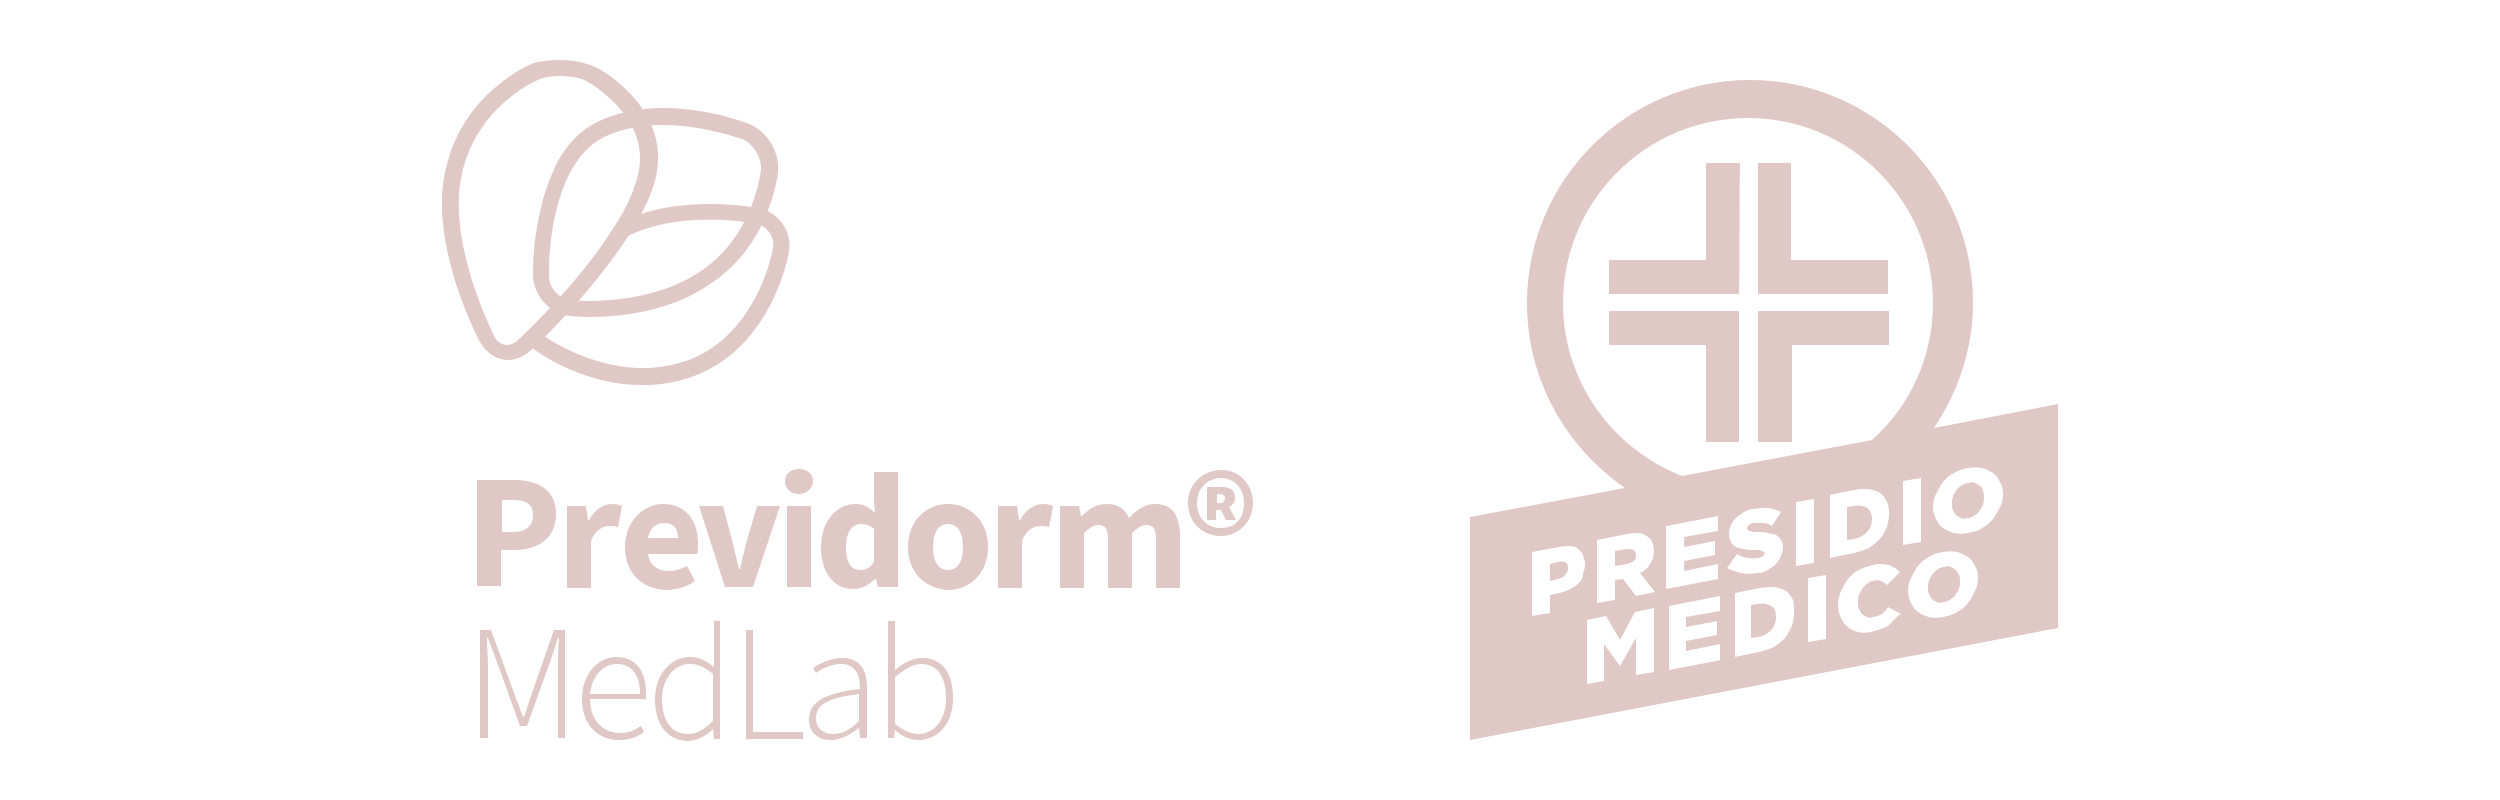 <?xml version="1.0" encoding="utf-8"?>
<!-- Generator: Adobe Illustrator 21.0.2, SVG Export Plug-In . SVG Version: 6.00 Build 0)  -->
<svg version="1.1" id="Livello_1" xmlns="http://www.w3.org/2000/svg" xmlns:xlink="http://www.w3.org/1999/xlink" x="0px" y="0px"
	 viewBox="0 0 250 80" style="enable-background:new 0 0 250 80;" xml:space="preserve">
<style type="text/css">
	.st0{fill:#DFC8C6;}
</style>
<g>
	<g>
		<g>
			<g>
				<path class="st0" d="M47.7,48h3.7c2.3,0,4.2,0.9,4.2,3.4c0,2.5-1.9,3.6-4.2,3.6h-1.3v3.6h-2.4V48z M51.3,53.2c1.3,0,2-0.6,2-1.7
					s-0.7-1.5-2-1.5h-1.1v3.2H51.3z"/>
				<path class="st0" d="M56.6,50.6h2l0.2,1.4h0.1c0.6-1.1,1.5-1.6,2.3-1.6c0.5,0,0.7,0.1,1,0.2l-0.4,2.1c-0.3-0.1-0.5-0.1-0.9-0.1
					c-0.6,0-1.4,0.4-1.8,1.5v4.7h-2.4V50.6z"/>
				<path class="st0" d="M62.5,54.7c0-2.6,1.9-4.3,3.8-4.3c2.3,0,3.5,1.7,3.5,3.9c0,0.4,0,0.9-0.1,1.1h-4.9c0.2,1.2,1,1.7,2.1,1.7
					c0.6,0,1.2-0.2,1.8-0.5l0.8,1.5c-0.8,0.6-1.9,0.9-2.9,0.9C64.3,58.9,62.5,57.4,62.5,54.7z M67.8,53.8c0-0.9-0.4-1.5-1.4-1.5
					c-0.8,0-1.4,0.5-1.6,1.5H67.8z"/>
				<path class="st0" d="M69.9,50.6h2.4l1,3.8c0.2,0.8,0.4,1.7,0.6,2.5H74c0.2-0.9,0.4-1.7,0.6-2.5l1.1-3.8H78l-2.7,8.1h-2.8
					L69.9,50.6z"/>
				<path class="st0" d="M78.5,48.1c0-0.7,0.6-1.2,1.4-1.2c0.8,0,1.4,0.5,1.4,1.2s-0.6,1.3-1.4,1.3C79.1,49.4,78.5,48.9,78.5,48.1z
					 M78.7,50.6h2.4v8.1h-2.4V50.6z"/>
				<path class="st0" d="M82.1,54.7c0-2.7,1.7-4.3,3.4-4.3c0.9,0,1.4,0.3,2,0.9L87.4,50v-2.8h2.4v11.5h-2l-0.2-0.8h-0.1
					c-0.6,0.6-1.4,1-2.2,1C83.4,58.9,82.1,57.3,82.1,54.7z M87.4,56.2v-3.3c-0.4-0.4-0.9-0.5-1.3-0.5c-0.8,0-1.5,0.7-1.5,2.3
					c0,1.6,0.5,2.3,1.5,2.3C86.6,57,87,56.8,87.4,56.2z"/>
				<path class="st0" d="M90.8,54.7c0-2.7,1.9-4.3,4-4.3c2.1,0,4,1.6,4,4.3c0,2.7-1.9,4.3-4,4.3C92.7,58.9,90.8,57.4,90.8,54.7z
					 M96.3,54.7c0-1.4-0.5-2.3-1.5-2.3c-1,0-1.5,0.9-1.5,2.3c0,1.4,0.5,2.3,1.5,2.3C95.8,57,96.3,56.1,96.3,54.7z"/>
				<path class="st0" d="M99.7,50.6h2l0.2,1.4h0.1c0.6-1.1,1.5-1.6,2.3-1.6c0.5,0,0.7,0.1,1,0.2l-0.4,2.1c-0.3-0.1-0.5-0.1-0.9-0.1
					c-0.6,0-1.4,0.4-1.8,1.5v4.7h-2.4V50.6z"/>
				<path class="st0" d="M105.9,50.6h2l0.2,1h0.1c0.7-0.7,1.4-1.2,2.5-1.2c1.1,0,1.8,0.5,2.2,1.4c0.7-0.7,1.5-1.4,2.6-1.4
					c1.8,0,2.5,1.2,2.5,3.3v5.1h-2.4V54c0-1.2-0.3-1.5-1-1.5c-0.4,0-0.9,0.3-1.4,0.8v5.5h-2.4V54c0-1.2-0.3-1.5-1-1.5
					c-0.4,0-0.9,0.3-1.4,0.8v5.5h-2.4V50.6z"/>
				<path class="st0" d="M118.8,50.3c0-1.9,1.5-3.3,3.3-3.3c1.8,0,3.2,1.4,3.2,3.3s-1.5,3.3-3.2,3.3
					C120.3,53.6,118.8,52.3,118.8,50.3z M124.4,50.3c0-1.5-1-2.5-2.3-2.5s-2.4,1-2.4,2.5s1,2.5,2.4,2.5S124.4,51.9,124.4,50.3z
					 M120.7,48.7h1.5c0.8,0,1.3,0.3,1.3,1.1c0,0.4-0.2,0.7-0.6,0.9l0.7,1.3h-1l-0.5-1h-0.5v1h-0.9V48.7z M122,50.3
					c0.3,0,0.5-0.2,0.5-0.5c0-0.2-0.2-0.4-0.5-0.4h-0.3v0.9H122z"/>
				<path class="st0" d="M48,63h1.1l2.3,6.3c0.3,0.8,0.6,1.6,0.9,2.4h0.1c0.3-0.8,0.5-1.6,0.8-2.4l2.2-6.3h1.1v10.8h-0.7v-7.1
					c0-0.9,0-2,0.1-2.9h-0.1l-0.8,2.4l-2.3,6.4h-0.7l-2.3-6.4l-0.9-2.4h-0.1c0,0.9,0.1,2,0.1,2.9v7.1H48V63z"/>
				<path class="st0" d="M58.2,69.9c0-2.6,1.7-4.2,3.4-4.2c1.9,0,3,1.3,3,3.6c0,0.2,0,0.4,0,0.6H59c0,2,1.2,3.4,3,3.4
					c0.9,0,1.5-0.3,2.1-0.7l0.3,0.6C63.7,73.7,63,74,61.9,74C59.8,74,58.2,72.5,58.2,69.9z M64,69.4c0-2-0.9-3-2.3-3
					c-1.3,0-2.5,1.1-2.7,3H64z"/>
				<path class="st0" d="M65.5,69.9c0-2.5,1.6-4.2,3.5-4.2c1,0,1.6,0.4,2.4,1l0-1.4v-3.2H72v11.8h-0.6l-0.1-1h0
					c-0.6,0.6-1.5,1.2-2.6,1.2C66.8,74,65.5,72.6,65.5,69.9z M71.3,72.1v-4.7c-0.8-0.7-1.5-1-2.3-1c-1.6,0-2.8,1.5-2.8,3.5
					c0,2.1,0.9,3.5,2.6,3.5C69.7,73.4,70.5,72.9,71.3,72.1z"/>
				<path class="st0" d="M74.5,63h0.8v10.2h5v0.7h-5.7V63z"/>
				<path class="st0" d="M80.9,71.9c0-1.7,1.6-2.6,5.1-3c0-1.2-0.3-2.5-1.9-2.5c-1,0-2,0.5-2.5,0.9l-0.3-0.5c0.6-0.4,1.7-1,2.9-1
					c1.9,0,2.5,1.3,2.5,3v5H86l-0.1-1h0c-0.8,0.6-1.8,1.2-2.8,1.2C81.9,74,80.9,73.4,80.9,71.9z M85.9,72.1v-2.7
					c-3.2,0.4-4.3,1.1-4.3,2.4c0,1.1,0.8,1.6,1.7,1.6C84.2,73.4,85,73,85.9,72.1z"/>
				<path class="st0" d="M89.5,73L89.5,73l-0.1,0.8h-0.6V62.1h0.7v3.4l0,1.5c0.8-0.7,1.8-1.2,2.7-1.2c2.1,0,3.1,1.6,3.1,4
					c0,2.7-1.6,4.2-3.5,4.2C91.1,74,90.3,73.7,89.5,73z M94.6,69.8c0-1.9-0.7-3.4-2.5-3.4c-0.8,0-1.6,0.5-2.6,1.3v4.7
					c0.9,0.7,1.7,1,2.3,1C93.5,73.4,94.6,71.9,94.6,69.8z"/>
			</g>
			<g>
				<g>
					<path class="st0" d="M64.2,37.8L64.2,37.8c-6.2,0-11-3.9-11.1-3.9c0,0,0,0,0,0c-0.4,0.4-0.7,0.7-0.7,0.7
						c-0.5,0.5-1.1,0.7-1.7,0.7c-0.9,0-1.6-0.5-2.1-1.4c0,0-1.3-2.4-2.3-5.6c-1-3-1.9-7.4-1-11.2c0.9-3.8,3.1-6.3,4.8-7.7
						c1.8-1.5,3.5-2.2,3.5-2.2c0.6-0.2,1.4-0.4,2.3-0.4c1.2,0,2.4,0.3,3.3,0.7c0,0,3,1.6,4.6,4.4c0.8-0.1,1.6-0.2,2.5-0.2
						c4.4,0,8.3,1.5,8.3,1.5c1.5,0.6,2.6,2.4,2.4,4c0,0-0.2,2.1-1.3,4.5c0.1,0,0.2,0,0.2,0c1.4,0.4,2.4,1.9,2.1,3.4
						c0,0-0.5,3.1-2.4,6.2c-1.1,1.8-2.5,3.3-4,4.3c-2,1.3-4.3,2.1-6.8,2.2C64.6,37.7,64.4,37.8,64.2,37.8z M53.2,33.8L53.2,33.8
						C53.2,33.8,53.2,33.8,53.2,33.8C53.2,33.8,53.2,33.8,53.2,33.8c0.1,0.1,4.9,3.9,11.1,3.9h0c0.2,0,0.4,0,0.6,0
						c2.6-0.1,4.9-0.8,6.8-2.2c1.6-1.1,2.9-2.5,4-4.3c1.9-3.1,2.4-6.1,2.4-6.1c0.2-1.4-0.7-2.9-2.1-3.3c0,0-0.1,0-0.2-0.1l0,0l0,0
						c1.1-2.4,1.3-4.5,1.3-4.5c0.1-1.6-0.9-3.3-2.4-3.9c0,0-3.9-1.5-8.3-1.5c-0.9,0-1.7,0.1-2.5,0.2l0,0l0,0
						c-1.6-2.8-4.6-4.4-4.6-4.4c-0.8-0.4-2-0.7-3.3-0.7c-0.9,0-1.7,0.1-2.3,0.4c0,0-1.7,0.6-3.5,2.2c-1.7,1.4-3.9,3.9-4.8,7.7
						c-0.9,3.8,0.1,8.2,1,11.2c1,3.2,2.3,5.6,2.3,5.6c0.4,0.8,1.2,1.3,2,1.3c0.6,0,1.2-0.2,1.7-0.7C52.4,34.5,52.7,34.2,53.2,33.8
						L53.2,33.8z"/>
				</g>
				<g>
					<path class="st0" d="M58.9,31.7c-1.1,0-1.9-0.1-1.9-0.1c-2-0.2-3.6-2-3.7-4c0-0.1-0.1-3,0.7-6.4c0.4-2,1.1-3.7,1.8-5.1
						c1-1.8,2.3-3.1,3.9-3.9c1.9-0.9,4.1-1.4,6.6-1.4c4.5,0,8.4,1.5,8.6,1.6c1.8,0.7,3.1,2.8,2.9,4.8c0,0.1-0.2,1.8-1.1,4.1
						c-1.2,3-3.2,5.5-5.7,7.1C66.9,31.3,61.6,31.7,58.9,31.7z M66.3,12.5c-2.3,0-4.2,0.4-5.9,1.2c-1.6,0.8-3.8,2.8-4.9,7.9
						c-0.7,3.1-0.6,6-0.6,6c0,1.2,1,2.3,2.2,2.4c0,0,0.7,0.1,1.7,0.1c2.6,0,7.5-0.4,11.3-3c2.2-1.5,3.9-3.6,5-6.4c0.8-2,1-3.7,1-3.7
						c0.1-1.2-0.8-2.7-1.9-3.1C74.3,14,70.6,12.5,66.3,12.5z"/>
				</g>
				<g>
					<path class="st0" d="M64.2,38.5c-6.5,0-11.3-3.9-11.5-4.1l1-1.3c0,0,4.9,3.9,11.1,3.7c4.4-0.2,7.8-2.2,10.2-6.1
						c1.8-2.9,2.3-5.9,2.3-5.9c0.2-1-0.5-2.1-1.5-2.4c-0.5-0.1-7.8-1.5-13.2,1.3l-0.7-1.4c6.1-3.1,14-1.5,14.3-1.4l0,0
						c1.8,0.5,3,2.4,2.7,4.2c0,0.1-0.5,3.2-2.5,6.5c-2.6,4.3-6.6,6.7-11.5,6.9C64.6,38.5,64.4,38.5,64.2,38.5z"/>
				</g>
				<g>
					<g>
						<path class="st0" d="M50.8,36c-1.1,0-2.2-0.7-2.8-1.8c-0.1-0.1-1.3-2.5-2.4-5.8c-1.4-4.5-1.8-8.4-1-11.6
							c0.5-2.2,1.8-5.5,5.1-8.2c1.9-1.6,3.6-2.3,3.7-2.3C54.1,6.1,55,6,56,6c1.4,0,2.7,0.3,3.7,0.8c0.1,0,2.1,1.1,3.8,3.1
							c2.3,2.7,2.9,5.9,1.7,9.1c-0.5,1.4-1.3,2.9-2.3,4.5c-3.8,5.9-9.6,11.4-9.9,11.6C52.3,35.7,51.5,36,50.8,36z M56,7.6
							c-0.8,0-1.5,0.1-2,0.3c0,0-1.6,0.6-3.3,2.1c-2.3,1.9-3.8,4.4-4.5,7.3c-1.6,7,3.2,16.2,3.2,16.3c0.3,0.6,0.8,0.9,1.3,0.9
							c0.4,0,0.8-0.2,1.1-0.5c0.1-0.1,6-5.5,9.6-11.3c1-1.5,1.7-2.9,2.1-4.2c1-2.7,0.5-5.2-1.4-7.5c-1.5-1.8-3.3-2.8-3.3-2.8
							C58.2,7.8,57.1,7.6,56,7.6z"/>
					</g>
				</g>
			</g>
		</g>
	</g>
	<g>
		<g>
			<path class="st0" d="M170.6,44.2c1.1,0,2.2,0,3.3,0c0-4.3,0-8.7,0-13.1c-4.3,0-8.7,0-13,0c0,1.1,0,2.2,0,3.4c3.2,0,6.5,0,9.7,0
				C170.6,37.7,170.6,41,170.6,44.2z"/>
			<path class="st0" d="M186.7,53.2c0.3-0.3,0.5-0.8,0.5-1.3v0c0-0.5-0.2-0.9-0.5-1.1c-0.3-0.2-0.8-0.3-1.3-0.2l-0.7,0.1V54l0.7-0.1
				C185.9,53.8,186.3,53.6,186.7,53.2z"/>
			<path class="st0" d="M162.7,54.9l-1.2,0.2v1.5l1.2-0.2c0.3-0.1,0.5-0.2,0.7-0.3c0.2-0.2,0.2-0.4,0.2-0.6v0c0-0.3-0.1-0.4-0.3-0.5
				C163.2,54.9,163,54.9,162.7,54.9z"/>
			<path class="st0" d="M177.1,60.6c-0.3-0.2-0.8-0.3-1.3-0.2l-0.7,0.1v3.3l0.7-0.1c0.5-0.1,1-0.3,1.3-0.7c0.3-0.3,0.5-0.8,0.5-1.3
				v0C177.6,61.2,177.5,60.8,177.1,60.6z"/>
			<path class="st0" d="M155.8,56.2l-0.8,0.2v1.7l0.8-0.2c0.3-0.1,0.6-0.2,0.7-0.4c0.2-0.2,0.3-0.4,0.3-0.7v0c0-0.3-0.1-0.5-0.3-0.6
				C156.4,56.2,156.2,56.1,155.8,56.2z"/>
			<path class="st0" d="M188.8,29.4c0-1.1,0-2.2,0-3.4c-3.2,0-6.5,0-9.7,0c0-3.2,0-6.5,0-9.7c-1.1,0-2.2,0-3.3,0c0,4.4,0,8.7,0,13.1
				C180.1,29.4,184.5,29.4,188.8,29.4z"/>
			<path class="st0" d="M174,16.3c-1.1,0-2.2,0-3.4,0c0,3.2,0,6.5,0,9.7c-3.2,0-6.5,0-9.7,0c0,1.1,0,2.3,0,3.4c4.4,0,8.7,0,13,0
				C174,25.1,173.9,20.5,174,16.3z"/>
			<path class="st0" d="M193.4,42.8c2.4-3.6,3.9-7.9,3.9-12.5c0-12.3-10-22.3-22.3-22.3c-12.3,0-22.3,10-22.3,22.3
				c0,7.7,3.9,14.4,9.8,18.5L147,51.7V74l58.8-11.2V40.4L193.4,42.8z M156.3,30.3c0-10.2,8.3-18.5,18.5-18.5
				c10.2,0,18.5,8.3,18.5,18.5c0,5.4-2.3,10.3-6.1,13.7l-19,3.6C161.3,44.9,156.3,38.2,156.3,30.3z M157.9,58.3
				c-0.2,0.2-0.5,0.4-0.9,0.6c-0.3,0.2-0.7,0.3-1.1,0.4l-0.9,0.2v1.8l-1.8,0.3v-6.4l2.7-0.5c0.4-0.1,0.8-0.1,1.1-0.1
				c0.3,0,0.6,0.1,0.8,0.3c0.2,0.1,0.4,0.4,0.5,0.6c0.1,0.3,0.2,0.6,0.2,0.9v0c0,0.4-0.1,0.7-0.2,1
				C158.3,57.8,158.1,58.1,157.9,58.3z M165.4,67.2l-1.8,0.3v-3.7l-1.6,2.8l0,0l-1.6-2.2v3.7l-1.7,0.3v-6.4l1.9-0.4L162,64l1.5-2.8
				l1.9-0.4V67.2z M163.6,59.6l-1.3-1.7l0,0l-0.8,0.1V60l-1.8,0.3V54l3-0.6c0.5-0.1,0.9-0.1,1.3-0.1c0.3,0.1,0.6,0.2,0.8,0.4
				c0.4,0.3,0.6,0.8,0.6,1.4v0c0,0.5-0.1,0.9-0.4,1.3c-0.2,0.4-0.6,0.7-1,0.9l1.5,1.9L163.6,59.6z M166.7,52.6l5.1-1v1.5l-3.4,0.6v1
				l3.1-0.6v1.4l-3.1,0.6v1l3.4-0.7v1.5l-5.2,1V52.6z M172.1,66l-5.2,1v-6.4l5.1-1v1.5l-3.4,0.6v1l3.1-0.6v1.4l-3.1,0.6v1l3.4-0.7
				V66z M176.4,55.2c0,0-0.1-0.1-0.2-0.1c-0.1,0-0.2-0.1-0.3-0.1c-0.1,0-0.3,0-0.5,0c-0.3,0-0.7,0-1-0.1c-0.3,0-0.5-0.1-0.8-0.2
				c-0.2-0.1-0.4-0.3-0.5-0.5c-0.1-0.2-0.2-0.5-0.2-0.8v0c0-0.3,0.1-0.6,0.2-0.9c0.1-0.3,0.3-0.5,0.5-0.7c0.2-0.2,0.5-0.4,0.8-0.6
				c0.3-0.2,0.7-0.3,1-0.3c0.5-0.1,1-0.1,1.5-0.1c0.4,0.1,0.8,0.2,1.2,0.4l-0.9,1.4c-0.3-0.2-0.6-0.3-0.9-0.3c-0.3,0-0.6,0-0.9,0
				c-0.2,0-0.4,0.1-0.5,0.2c-0.1,0.1-0.2,0.2-0.2,0.3v0c0,0.1,0,0.1,0.1,0.2c0,0,0.1,0.1,0.2,0.1c0.1,0,0.2,0.1,0.3,0.1
				c0.1,0,0.3,0,0.5,0c0.4,0,0.7,0,1,0.1c0.3,0.1,0.5,0.1,0.8,0.2c0.2,0.1,0.4,0.3,0.5,0.5c0.1,0.2,0.2,0.4,0.2,0.7v0
				c0,0.3-0.1,0.6-0.2,0.9c-0.1,0.3-0.3,0.5-0.5,0.8c-0.2,0.2-0.5,0.4-0.8,0.6c-0.3,0.2-0.7,0.3-1.1,0.3c-0.6,0.1-1.1,0.1-1.6,0
				c-0.5-0.1-1-0.3-1.4-0.5l1-1.4c0.6,0.4,1.3,0.5,2.1,0.4c0.2,0,0.4-0.1,0.5-0.2c0.1-0.1,0.2-0.2,0.2-0.4v0
				C176.5,55.3,176.5,55.2,176.4,55.2z M179.4,61.3c0,0.5-0.1,0.9-0.2,1.3c-0.2,0.4-0.4,0.8-0.7,1.2c-0.3,0.3-0.7,0.6-1.1,0.9
				c-0.5,0.2-1,0.4-1.5,0.5l-2.4,0.5v-6.4l2.5-0.5c0.6-0.1,1.1-0.1,1.5-0.1c0.4,0.1,0.8,0.2,1.1,0.4c0.3,0.2,0.5,0.5,0.7,0.9
				C179.4,60.4,179.4,60.8,179.4,61.3L179.4,61.3z M179.6,50.2l1.8-0.3v6.4l-1.8,0.3V50.2z M182.6,63.9l-1.8,0.3v-6.4l1.8-0.3V63.9z
				 M182.9,49.5l2.5-0.5c0.6-0.1,1.1-0.1,1.5-0.1c0.4,0.1,0.8,0.2,1.1,0.4c0.3,0.2,0.5,0.5,0.7,0.9c0.2,0.4,0.2,0.8,0.2,1.2v0
				c0,0.5-0.1,0.9-0.2,1.3c-0.2,0.4-0.4,0.8-0.7,1.2c-0.3,0.3-0.7,0.6-1.1,0.9c-0.5,0.2-1,0.4-1.5,0.5l-2.4,0.5V49.5z M189.5,61.9
				c-0.2,0.2-0.4,0.4-0.6,0.6c-0.2,0.2-0.5,0.3-0.8,0.4c-0.3,0.1-0.6,0.2-1,0.3c-0.5,0.1-0.9,0.1-1.3,0c-0.4-0.1-0.8-0.3-1-0.5
				c-0.3-0.2-0.5-0.5-0.7-0.9c-0.2-0.4-0.3-0.8-0.3-1.3v0c0-0.5,0.1-0.9,0.3-1.4c0.2-0.4,0.4-0.8,0.7-1.2c0.3-0.4,0.7-0.7,1.1-0.9
				c0.4-0.2,0.9-0.4,1.4-0.5c0.3-0.1,0.6-0.1,0.9-0.1c0.3,0,0.5,0.1,0.7,0.1c0.2,0.1,0.4,0.2,0.6,0.3c0.2,0.1,0.3,0.3,0.5,0.4
				l-1.3,1.3c-0.2-0.2-0.4-0.3-0.6-0.4c-0.2-0.1-0.5-0.1-0.8,0c-0.2,0-0.4,0.1-0.6,0.3c-0.2,0.1-0.3,0.3-0.5,0.5
				c-0.1,0.2-0.2,0.4-0.3,0.6c-0.1,0.2-0.1,0.4-0.1,0.7v0c0,0.2,0,0.5,0.1,0.7c0.1,0.2,0.2,0.4,0.3,0.5c0.1,0.1,0.3,0.2,0.5,0.3
				c0.2,0.1,0.4,0.1,0.6,0c0.2,0,0.3-0.1,0.5-0.1c0.1-0.1,0.3-0.1,0.4-0.2c0.1-0.1,0.2-0.2,0.3-0.3c0.1-0.1,0.2-0.2,0.3-0.4l1.3,0.7
				C189.9,61.4,189.7,61.7,189.5,61.9z M190.3,48.1l1.8-0.3v6.4l-1.8,0.3V48.1z M197.8,57.8c0,0.5-0.1,0.9-0.3,1.3
				c-0.2,0.4-0.4,0.8-0.7,1.2c-0.3,0.4-0.7,0.7-1.1,0.9c-0.4,0.3-0.9,0.4-1.4,0.5c-0.5,0.1-1,0.1-1.4,0c-0.4-0.1-0.8-0.3-1.1-0.5
				c-0.3-0.2-0.5-0.5-0.7-0.9c-0.2-0.4-0.3-0.8-0.3-1.2v0c0-0.5,0.1-0.9,0.3-1.3c0.2-0.4,0.4-0.8,0.7-1.2c0.3-0.4,0.7-0.7,1.1-0.9
				c0.4-0.3,0.9-0.4,1.4-0.5c0.5-0.1,1-0.1,1.4,0c0.4,0.1,0.8,0.3,1.1,0.5c0.3,0.2,0.5,0.5,0.7,0.9
				C197.7,56.9,197.8,57.3,197.8,57.8L197.8,57.8z M200.3,49.4c0,0.5-0.1,0.9-0.3,1.3c-0.2,0.4-0.4,0.8-0.7,1.2
				c-0.3,0.4-0.7,0.7-1.1,0.9c-0.4,0.3-0.9,0.4-1.4,0.5c-0.5,0.1-1,0.1-1.4,0c-0.4-0.1-0.8-0.3-1.1-0.5c-0.3-0.2-0.5-0.5-0.7-0.9
				c-0.2-0.4-0.3-0.8-0.3-1.2v0c0-0.5,0.1-0.9,0.3-1.3c0.2-0.4,0.4-0.8,0.7-1.2c0.3-0.4,0.7-0.7,1.1-0.9c0.4-0.3,0.9-0.4,1.4-0.5
				c0.5-0.1,1-0.1,1.4,0c0.4,0.1,0.8,0.3,1.1,0.5c0.3,0.2,0.5,0.5,0.7,0.9C200.2,48.5,200.3,48.9,200.3,49.4L200.3,49.4z"/>
			<path class="st0" d="M198,48.6c-0.1-0.1-0.3-0.2-0.5-0.3c-0.2-0.1-0.4-0.1-0.7,0c-0.2,0-0.5,0.1-0.7,0.3
				c-0.2,0.1-0.4,0.3-0.5,0.5c-0.1,0.2-0.3,0.4-0.3,0.6c-0.1,0.2-0.1,0.4-0.1,0.7v0c0,0.2,0,0.4,0.1,0.6c0.1,0.2,0.2,0.4,0.3,0.5
				c0.1,0.1,0.3,0.2,0.5,0.3c0.2,0.1,0.4,0.1,0.7,0c0.2,0,0.5-0.1,0.7-0.3c0.2-0.1,0.4-0.3,0.5-0.5c0.1-0.2,0.3-0.4,0.3-0.6
				c0.1-0.2,0.1-0.5,0.1-0.7v0c0-0.2,0-0.4-0.1-0.6C198.3,48.9,198.2,48.8,198,48.6z"/>
			<path class="st0" d="M195.6,57c-0.1-0.1-0.3-0.2-0.5-0.3c-0.2-0.1-0.4-0.1-0.7,0c-0.2,0-0.5,0.1-0.7,0.3
				c-0.2,0.1-0.4,0.3-0.5,0.5c-0.1,0.2-0.3,0.4-0.3,0.6c-0.1,0.2-0.1,0.4-0.1,0.7v0c0,0.2,0,0.4,0.1,0.6c0.1,0.2,0.2,0.4,0.3,0.5
				c0.1,0.1,0.3,0.2,0.5,0.3c0.2,0.1,0.4,0.1,0.7,0c0.2,0,0.5-0.1,0.7-0.3c0.2-0.1,0.4-0.3,0.5-0.5c0.1-0.2,0.3-0.4,0.3-0.6
				c0.1-0.2,0.1-0.4,0.1-0.7v0c0-0.2,0-0.4-0.1-0.6C195.8,57.3,195.7,57.2,195.6,57z"/>
			<path class="st0" d="M175.8,32.7c0,2.8,0,5.5,0,8.2c0,1.1,0,2.2,0,3.3c1.1,0,2.3,0,3.4,0c0-3.2,0-6.5,0-9.7c3.2,0,6.5,0,9.7,0
				c0-1.1,0-2.2,0-3.4c-3.2,0-6.5,0-9.7,0c-0.8,0-1.6,0-2.4,0c-0.3,0-0.6,0-0.8,0c0,0,0,0-0.1,0c-0.1,0-0.1,0.2-0.1,0.4
				C175.8,31.9,175.8,32.4,175.8,32.7z"/>
		</g>
	</g>
</g>
</svg>
